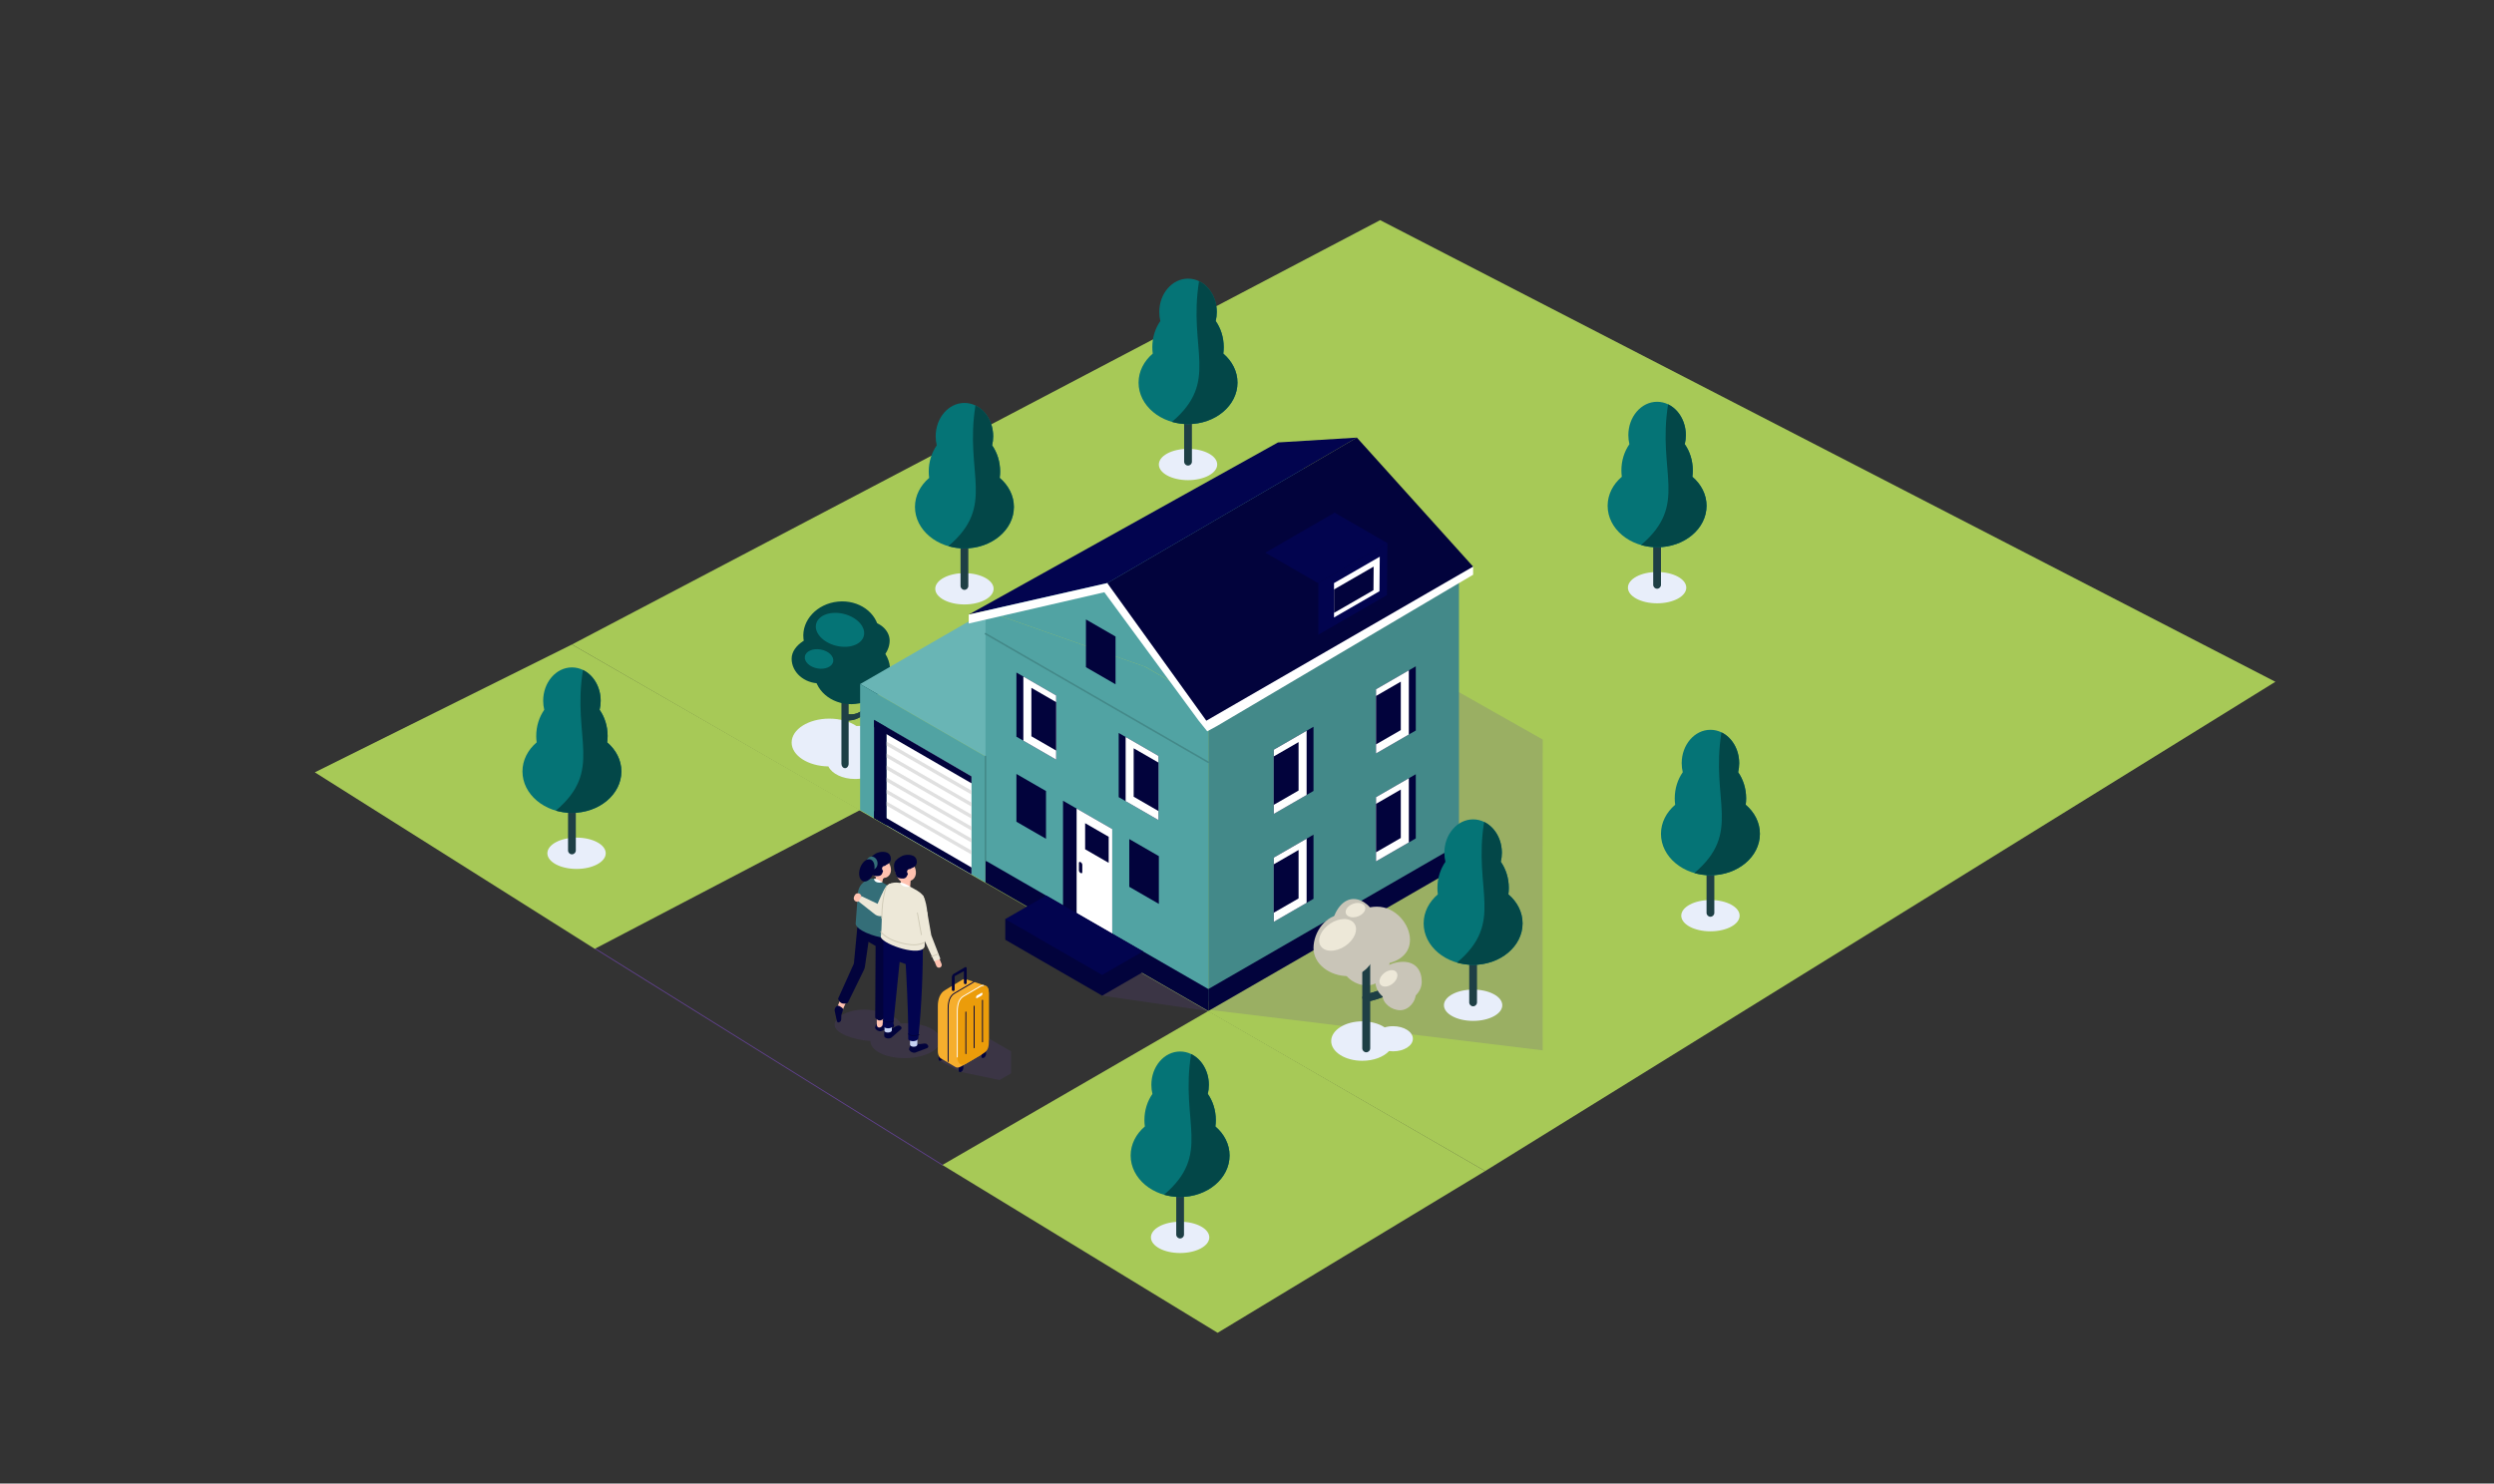 <svg height="595" viewBox="0 0 1000 595" width="1000" xmlns="http://www.w3.org/2000/svg"><rect x="0" y="0" width="1000" height="595" fill="#333333" stroke="none"/><path d="m595.49 469.68-366.167-211.185 324.063-170.199 358.956 185.149z" fill="#a7c957"/><path d="m355.824 298.25c0-3.918-5.003-7.095-11.175-7.095-.412 0-.817.016-1.218.044-2.749-1.827-6.621-2.967-10.915-2.967-8.338 0-15.097 4.292-15.097 9.585 0 5.216 6.564 9.456 14.733 9.579 1.387 2.917 5.648 5.043 10.696 5.043 6.172 0 11.175-3.176 11.175-7.095 0-.908-.278-1.772-.768-2.57 1.604-1.228 2.569-2.805 2.569-4.525z" fill="#e8eefa"/><path d="m340.486 288.955c7.086-.268 12.131-8.958 11.848-15.403-.106-2.408-3.864-2.421-3.758 0 .104 2.365 1.924 4.406.6 6.401-1.386 2.087-3.05 6.845-8.568 6.548-2.409-.13-2.545 2.545-.122 2.453z" fill="#1e3f45"/><path d="m340.486 288.955c7.086-.268 12.131-8.958 11.848-15.403-.106-2.408-3.864-2.421-3.758 0 .104 2.365 1.924 4.406.6 6.401-1.386 2.087-3.05 6.845-8.568 6.548-2.409-.13-2.545 2.545-.122 2.453z" fill="#1e3f45"/><path d="m338.828 308.098c-.797 0-1.449-.8-1.449-1.778v-24.588c0-.978.652-1.778 1.449-1.778s1.449.8 1.449 1.778v24.588c0 .978-.652 1.778-1.449 1.778z" fill="#1e3f45"/><path d="m338.828 308.098c-.797 0-1.449-.8-1.449-1.778v-24.588c0-.978.652-1.778 1.449-1.778s1.449.8 1.449 1.778v24.588c0 .978-.652 1.778-1.449 1.778z" fill="none"/><path d="m352.443 253.033c.745 7.331-5.432 13.963-13.796 14.812-8.364.849-15.748-4.406-16.493-11.737-.745-7.331 5.432-13.963 13.796-14.812 8.364-.849 15.748 4.406 16.493 11.737z" fill="#034748"/><path d="m356.829 267.524c.745 7.331-5.432 13.963-13.796 14.812-8.364.849-15.748-4.406-16.493-11.737-.745-7.331 5.432-13.963 13.796-14.812 8.364-.849 15.748 4.406 16.493 11.737z" fill="#034748"/><path d="m339.983 264.205c0 5.462-5.051 9.889-11.283 9.889-6.231 0-11.282-4.428-11.282-9.889 0-5.462 7.19-9.71 13.422-9.71 6.231 0 9.143 4.248 9.143 9.71z" fill="#034748"/><path d="m348.533 249.318c3.722-.089 8.077 3.201 8.179 7.446.102 4.245-3.214 8.601-6.937 8.69-3.722.089-6.823-3.28-6.924-7.525-.102-4.245 1.96-8.522 5.682-8.611z" fill="#034748"/><path d="m346.369 255.017c-.885 3.521-5.883 5.3-11.163 3.973-5.28-1.326-8.844-5.256-7.959-8.777.885-3.521 5.883-5.3 11.163-3.973 5.28 1.326 8.844 5.256 7.959 8.777z" fill="#057476"/><path d="m334.089 265.332c-.382 2.091-3.235 3.322-6.371 2.75-3.137-.573-5.369-2.732-4.987-4.824.382-2.091 3.235-3.322 6.371-2.75 3.137.573 5.369 2.732 4.987 4.824z" fill="#057476"/><path d="m395.143 303.395-50.271-29.029 54.458-31.434 15.033 40.357z" fill="#69b5b5"/><path d="m395.143 353.952-50.271-29.061v-50.513l50.271 29.018z" fill="#51a3a3"/><path d="m355.523 331.045-5.045-2.917v-39.248l5.045 2.912z" fill="#02033c"/><path d="m355.523 331.045 34.014 19.663 0-39.282-34.015-19.634z" fill="#fff"/><path d="m441.921 399.338 42.573 6.152-27.97-17.123z" fill="#634194" opacity=".19"/><path d="m560.589 263.811-10.245 27.034-1.811-5.291-62.873 119.545 132.899 16.171-.04-70.511.059-54.14z" fill="#634194" opacity=".19"/><path d="m560.589 263.811-10.245 27.034-1.811-5.291-62.873 119.545 132.899 16.171-.04-70.511.059-54.14z" fill="none" opacity=".19"/><path d="m395.143 244.97 117.371-62.751 8.52 4.918.034-.02 63.925 36.899-100.498 58.01-25.393-14.657-.034.02z" fill="#51a3a3"/><path d="m484.494 401.571 100.498-58.01v-119.52l-100.498 58.01z" fill="#438989"/><path d="m459.068 267.385v.001l25.426 14.665v119.52l-25.426-14.676v.011l-63.925-36.899-.001-105.036z" fill="#51a3a3"/><path d="m447.287 274.451-11.863-6.848 0-19.155 11.863 6.848z" fill="#02033c"/><path d="m464.659 362.535-11.863-6.848 0-19.155 11.863 6.848z" fill="#02033c"/><path d="m419.406 336.421-11.863-6.848 0-19.155 11.863 6.848z" fill="#02033c"/><path d="m426.232 321.161v43.661l15.938 9.2v-.036l3.801 2.194v-43.661z" fill="#02033c"/><path d="m431.685 367.97 10.485 6.052v-.036l3.801 2.194v-43.661l-14.286-8.22z" fill="#fff"/><path d="m510.725 326.43 15.938-9.2v-25.734l-15.938 9.2z" fill="#02033c"/><path d="m551.737 302.189 15.938-9.2v-25.734l-15.938 9.2z" fill="#02033c"/><path d="m464.493 328.911-15.938-9.2v-25.734l15.938 9.2z" fill="#02033c"/><path d="m423.481 304.67-15.938-9.2v-25.734l15.938 9.2z" fill="#02033c"/><path d="m423.481 304.67v-25.733l-13.155-7.593v25.733z" fill="#fff"/><path d="m423.48 301.037v-19.427l-9.931-5.732v19.427z" fill="#02033c"/><path d="m464.493 328.911v-25.733l-13.155-7.593v25.733z" fill="#fff"/><path d="m464.492 325.279v-19.427l-9.931-5.732v19.427z" fill="#02033c"/><path d="m510.748 326.43v-25.733l13.155-7.593v25.733z" fill="#fff"/><path d="m510.749 322.797v-19.427l9.931-5.732v19.427z" fill="#02033c"/><path d="m551.737 302.189v-25.733l13.155-7.593v25.733z" fill="#fff"/><path d="m551.738 298.556v-19.427l9.931-5.732v19.427z" fill="#02033c"/><path d="m510.725 369.703 15.938-9.2v-25.734l-15.938 9.2z" fill="#02033c"/><path d="m551.737 345.462 15.938-9.2v-25.734l-15.938 9.2z" fill="#02033c"/><path d="m443.987 233.865-55.571 12.635 124.005-69.043 31.638-1.939z" fill="#02044f"/><path d="m484.494 405.489v-8.802l100.498-57.992v8.785z" fill="#02033c"/><path d="m484.494 405.489v-8.802l-89.351-51.52v8.785z" fill="#02033c"/><path d="m442.802 237.535 37.845 51.525 3.409 4.252 3.916-2.126 102.692-60.672v-3.261l-146.678 6.612z" fill="#fff"/><path d="m590.664 227.253-46.605-51.735-100.072 58.347 39.704 55.195z" fill="#02033c"/><path d="m388.415 246.5v3.582l55.644-12.836-.073-3.38z" fill="#fff"/><path d="m395.143 254.168 89.351 51.575" fill="none" stroke="#438989" stroke-linecap="round" stroke-linejoin="round" stroke-width=".644"/><path d="m528.607 254.566 27.505-15.876.166-20.875-27.67 15.953z" fill="#02044f"/><path d="m534.887 247.654 18.233-10.525.11-13.838-18.343 10.575z" fill="#fff"/><path d="m550.709 236.698.075-9.445-15.898 9.165 0 9.402z" fill="#02033c"/><path d="m507.33 221.661 27.805-16.05 21.142 12.204-27.805 16.05z" fill="#02044f"/><path d="m510.748 369.703v-25.733l13.155-7.593v25.733z" fill="#fff"/><path d="m510.749 366.07v-19.427l9.931-5.732v19.427z" fill="#02033c"/><path d="m551.737 345.462v-25.733l13.155-7.593v25.733z" fill="#fff"/><path d="m551.738 341.829v-19.427l9.931-5.732v19.427z" fill="#02033c"/><path d="m444.541 346.072-9.445-5.452v-10.459l9.445 5.452z" fill="#02033c"/><path d="m433.279 350.143c-.375-.207-.682-.683-.682-1.058v-3.005c0-.375.307-.512.682-.305.375.207.682.683.682 1.058v3.005c0 .375-.307.512-.682.305z" fill="#02033c"/><path d="m403.074 368.623v8.291l38.847 22.423 16.392-9.462v-8.291z" fill="#02033c"/><path d="m458.313 381.585-38.847-22.423-16.392 9.462 38.847 22.423z" fill="#02044f"/><path d="m350.478 328.132 39.059 22.58v-2.787l-39.059-22.68z" fill="#02033c"/><path d="m350.478 291.584 39.059 22.58v-2.787l-39.059-22.68z" fill="#02033c"/><path d="m395.143 303.395v41.772" fill="none" stroke="#438989" stroke-linecap="round" stroke-linejoin="round" stroke-width=".644"/><path d="m355.523 299.057 34.014 19.634v-1.592l-34.014-19.634z" fill="#e0e0e0"/><path d="m355.523 303.868 34.014 19.634v-1.592l-34.014-19.634z" fill="#e0e0e0"/><path d="m355.523 308.679 34.014 19.634v-1.592l-34.014-19.634z" fill="#e0e0e0"/><path d="m355.523 313.489 34.014 19.634v-1.592l-34.014-19.634z" fill="#e0e0e0"/><path d="m355.523 318.3 34.014 19.634v-1.592l-34.014-19.634z" fill="#e0e0e0"/><path d="m355.523 323.111 34.014 19.634v-1.592l-34.014-19.634z" fill="#e0e0e0"/><path d="m558.575 411.585c-1.207 0-2.347.176-3.372.482-2.267-1.498-5.453-2.431-8.983-2.431-6.883 0-12.462 3.542-12.462 7.912 0 4.37 5.579 7.912 12.462 7.912 4.577 0 8.576-1.568 10.742-3.903.521.068 1.06.104 1.612.104 4.383 0 7.936-2.256 7.936-5.038 0-2.783-3.553-5.038-7.936-5.038z" fill="#e8eefa"/><path d="m557.182 385.73c0 4.423-4.033 9.5-9.079 9.5-5.046 0-10.127-4.062-10.127-8.485 0-4.423 4.091-8.009 9.137-8.009 5.046 0 10.069 2.57 10.069 6.993z" fill="#c9c5b8"/><path d="m547.812 422.052c-.876 0-1.592-.716-1.592-1.592v-34.564c0-.875.716-1.592 1.592-1.592.876 0 1.592.716 1.592 1.592v34.564c0 .875-.716 1.592-1.592 1.592z" fill="#1e3f45"/><path d="m552.119 378.248c0 6.405-4.336 13.248-11.643 13.248-7.307 0-13.813-4.828-13.813-11.233 0-6.405 4.917-13.613 12.224-13.613 7.308 0 13.231 5.192 13.231 11.598z" fill="#c9c5b8"/><path d="m565.35 376.965c0 6.405-5.924 9.88-13.231 9.88-7.308 0-13.231-5.192-13.231-11.598 0-6.405 5.924-11.598 13.231-11.598 7.307 0 13.231 6.91 13.231 13.315z" fill="#c9c5b8"/><path d="m548.223 401.743c5.492-1.05 10.445-3.383 14.85-6.807 1.569-1.22-.633-3.394-2.187-2.186-3.971 3.087-8.558 5.07-13.486 6.012-1.952.373-1.126 3.354.822 2.981z" fill="#1e3f45"/><path d="m548.223 401.743c5.492-1.05 10.445-3.383 14.85-6.807 1.569-1.22-.633-3.394-2.187-2.186-3.971 3.087-8.558 5.07-13.486 6.012-1.952.373-1.126 3.354.822 2.981z" fill="#1e3f45"/><path d="m570.069 393.752c0 4.494-4.157 8.138-9.284 8.138-5.128 0-9.284-3.644-9.284-8.138s5.917-7.99 11.044-7.99c5.128 0 7.524 3.496 7.524 7.99z" fill="#c9c5b8"/><path d="m548.264 362.867c3.416 2.922 3.483 8.448.149 12.343-3.333 3.895-8.805 4.685-12.221 1.763-3.416-2.922-2.226-9.689 1.107-13.584 3.333-3.895 7.548-3.444 10.964-.522z" fill="#c9c5b8"/><path d="m567.689 398.596c0 3.063-2.793 6.58-6.288 6.58s-7.014-2.813-7.014-5.876c0-3.063 2.833-5.547 6.328-5.547s6.974 1.78 6.974 4.843z" fill="#c9c5b8"/><path d="m559.888 389.871c.93 1.173.259 3.254-1.5 4.649-1.759 1.395-3.939 1.575-4.87.402-.931-1.173-.259-3.254 1.5-4.649 1.759-1.395 3.939-1.575 4.87-.402z" fill="#ede8d8"/><path d="m547.334 363.709c.488 1.415-.836 3.156-2.959 3.887-2.122.732-4.239.177-4.727-1.238-.488-1.415.836-3.156 2.959-3.888 2.122-.732 4.239-.177 4.727 1.238z" fill="#ede8d8"/><path d="m543.081 370.465c1.656 2.487-.025 6.515-3.754 8.997-3.729 2.482-8.095 2.479-9.751-.008-1.656-2.487.025-6.515 3.754-8.997 3.729-2.482 8.095-2.479 9.751.008z" fill="#ede8d8"/><path d="m543.081 370.465c1.656 2.487-.025 6.515-3.754 8.997-3.729 2.482-8.095 2.479-9.751-.008-1.656-2.487.025-6.515 3.754-8.997 3.729-2.482 8.095-2.479 9.751.008z" fill="none"/><path d="m602.365 403.178c0 3.468-5.239 6.28-11.701 6.28-6.462 0-11.701-2.812-11.701-6.28 0-3.468 5.239-6.28 11.701-6.28 6.462 0 11.701 2.812 11.701 6.28z" fill="#e8eefa"/><path d="m590.664 403.609c-.857 0-1.559-.701-1.559-1.559v-22.007c0-.857.702-1.559 1.559-1.559.858 0 1.559.701 1.559 1.559v22.007c0 .857-.702 1.559-1.559 1.559z" fill="#1e3f45"/><path d="m590.664 403.609c-.857 0-1.559-.701-1.559-1.559v-22.007c0-.857.702-1.559 1.559-1.559.858 0 1.559.701 1.559 1.559v22.007c0 .857-.702 1.559-1.559 1.559z" fill="none"/><path d="m604.804 358.698c.111-.836.17-1.692.17-2.564 0-3.98-1.205-7.633-3.212-10.495.276-1.15.427-2.36.427-3.612 0-7.397-5.16-13.394-11.526-13.394-6.365 0-11.526 5.997-11.526 13.394 0 1.252.151 2.462.427 3.612-2.007 2.863-3.212 6.515-3.212 10.495 0 .872.058 1.728.17 2.564-3.518 3.001-5.691 7.115-5.691 11.656 0 9.184 8.879 16.63 19.831 16.63 10.953 0 19.831-7.445 19.831-16.63 0-4.541-2.173-8.655-5.691-11.656z" fill="#057476"/><path d="m604.804 358.698c.111-.836.17-1.692.17-2.564 0-3.98-1.205-7.633-3.212-10.495.276-1.15.427-2.36.427-3.612 0-5.579-2.935-10.359-7.109-12.373-4.417 27.536 8.377 40.05-10.858 56.429 2.02.582 4.185.902 6.441.902 10.953 0 19.831-7.445 19.831-16.63 0-4.541-2.173-8.655-5.691-11.656z" fill="#034748"/><path d="m238.546 380.435 139.306 86.812" fill="none" stroke="#634194" stroke-linecap="round" stroke-linejoin="round" stroke-width=".322"/><path d="m343.941 361.12 1.366-2.42" fill="none" stroke="#cfcab6" stroke-linecap="round" stroke-linejoin="round" stroke-width=".372"/><path d="m334.645 410.931c.182-3.453 6.32-6.32 12.928-5.972 5.738.302 12.467 2.695 13.483 5.572 4.446-.374 9.117.313 12.367 2.043 5.217 2.778 4.801 7.193-.931 9.861-5.731 2.669-14.607 2.58-19.825-.198-2.497-1.33-3.7-3.034-3.651-4.743-.018-.001-.036-.001-.054-.002-6.609-.348-14.5-3.109-14.318-6.562z" fill="#634194" opacity=".19"/><path d="m334.645 410.931c.182-3.453 6.32-6.32 12.928-5.972 5.738.302 12.467 2.695 13.483 5.572 4.446-.374 9.117.313 12.367 2.043 5.217 2.778 4.801 7.193-.931 9.861-5.731 2.669-14.607 2.58-19.825-.198-2.497-1.33-3.7-3.034-3.651-4.743-.018-.001-.036-.001-.054-.002-6.609-.348-14.5-3.109-14.318-6.562z" fill="none" opacity=".19"/><path d="m352.627 409.772 2.329.567c1.745-.108 2.633-.35 3.15.285l.147.18c.517.635.176 1.277-.757 1.427l-4.257 1.353c-.933.151-1.911-.381-2.318-1.15 0 0-.24-.469.55-1.758.451-.735.41-.784 1.156-.904z" fill="#02033c"/><path d="m340.929 391.164-5.702 13.927c-.659 1.712 1.546 1.929 2.2.986l7.774-17.629z" fill="#ffc2b0"/><path d="m351.439 379.728.126 31.122c-.021 1.945 2.05 1.39 2.324.218l2.031-28.908z" fill="#ffc2b0"/><path d="m358.401 370.932-4.017 37.429s-1.588 2.21-3.459-.182l.169-31.13-.434-6.525z" fill="#02033c"/><path d="m349.236 370.864-2.431 16.801c-.069.478-.212.942-.424 1.376l-6.426 13.149s-2.79 1.523-3.932-1.625l6.176-13.688c.115-.254.187-.526.213-.803l1.678-17.62z" fill="#02033c"/><path d="m352.557 380.239-8.22-4.697 2.979-5.211 8.22 4.697z" fill="#02033c"/><path d="m355.069 350.31c-.067 2.418-1.825 2.774-3.623 1.668-1.798-1.105-2.955-3.253-2.888-5.672.067-2.418 1.579-3.483 3.377-2.377 1.798 1.105 3.201 3.962 3.134 6.381z" fill="#ffc2b0"/><path d="m357.259 348.985c-.067 2.418-2.273 3.854-4.071 2.749-1.798-1.105-3.201-3.962-3.134-6.381.067-2.418 1.579-3.483 3.377-2.378 1.798 1.105 3.894 3.591 3.827 6.009z" fill="#ffc2b0"/><path d="m350.785 357.145-.2-.073c-.675-.247-.617-1.189-.292-2.076l1.487-4.987c.325-.887 1.143-1.41 1.819-1.163l.2.073c.675.247.962 1.175.637 2.062l-1.222 5.002c-.325.887-1.753 1.409-2.428 1.161z" fill="#ffc2b0"/><path d="m349.518 350.487s.457 1.201 2.872.84c2.301-.344 1.167-3.688 3.239-4.596 2.279-.999 1.785-3.614.558-4.5-1.227-.887-3.999-.803-5.682.522-1.683 1.325-3.616 2.467-.988 7.735z" fill="#02033c"/><path d="m355.783 348.385c-.016.588-.506 1.052-1.095 1.035-.588-.016-1.052-.506-1.035-1.094.016-.588.506-1.051 1.095-1.035.588.016 1.052.506 1.035 1.094z" fill="#ffc2b0"/><path d="m346.826 353.462c-1.665 1.022-2.703 2.816-2.845 4.764l-.895 12.275s-.219 2.097 6.193 4.381c5.176 1.844 9.065 1.4 9.411.807l-.31-13.258 4.594 3.153s-.812-6.462-6.914-10.344c-1.112-.708-2.768-1.572-4.122-2.25-2.012-1.006-2.966-.732-4.93.365-.058.033-.119.068-.181.106z" fill="#346e78"/><path d="m351.843 345.878c.198 1.438-.645 2.742-1.883 2.913-1.238.171-2.402-.857-2.601-2.295-.198-1.438.645-2.742 1.883-2.913 1.238-.17 2.403.857 2.601 2.295z" fill="#346e78"/><path d="m351.843 345.878c.198 1.438-.645 2.742-1.883 2.913-1.238.171-2.402-.857-2.601-2.295-.198-1.438.645-2.742 1.883-2.913 1.238-.17 2.403.857 2.601 2.295z" fill="none"/><path d="m353.772 353.934s-1.866-1.628-3.34-1.457c0 0-.017 1.96 3.34 1.457z" fill="#fff"/><path d="m344.557 358.388c.717.314 1.047 1.158.733 1.876l-.254.579c-.314.717-1.159 1.047-1.876.733-.718-.314-1.047-1.158-.733-1.876l.254-.579c.314-.717 1.159-1.047 1.876-.733z" fill="#ffc2b0"/><path d="m365.119 387.339-8.95-3.087 1.958-5.674 8.95 3.087z" fill="#02044f"/><path d="m363.433 355.753-6.593 10.049c-.943 1.684-4.214 2.251-5.902 1.024l-6.684-5.274 1.192-2.111 6.444 3.074s2.692-7.023 4.573-7.963c1.881-.94 6.971 1.201 6.971 1.201z" fill="#ede8d8"/><path d="m363.433 355.753-6.593 10.049c-.943 1.684-4.214 2.251-5.902 1.024l-6.684-5.274 1.192-2.111 6.444 3.074s2.692-7.023 4.573-7.963c1.881-.94 6.971 1.201 6.971 1.201z" fill="none"/><path d="m355.291 412.861 2.407-.409c1.588-.804 2.321-1.388 3.06-1.003l.21.109c.739.385.68 1.123-.132 1.64l-3.435 2.98c-.812.517-1.941.414-2.631-.141 0 0-.414-.342-.195-1.866.125-.869.067-.898.716-1.311z" fill="#02033c"/><path d="m366.16 418.33 2.399.452c1.768-.203 2.658-.497 3.218.121l.159.175c.56.618.248 1.289-.693 1.492l-4.256 1.603c-.941.203-1.964-.285-2.418-1.045 0 0-.269-.464.465-1.817.419-.772.374-.819 1.127-.981z" fill="#02033c"/><path d="m367.831 418.922c0 1.212-2.949 1.212-2.949 0v-3.939h2.949z" fill="#c6d2f2"/><path d="m367.831 418.922c0 1.212-2.949 1.212-2.949 0v-3.939h2.949z" fill="none"/><path d="m368.203 416.432c-.372 1.535-3.438 1.423-4.035.431.195-13.252-1.668-41.126-1.668-41.126l7.548.098c.053 13.591-.465 27.132-1.845 40.598z" fill="#02044f"/><path d="m357.59 413.243c-.019 1.099-2.965 1.227-2.946.128l.063-3.573 2.946-.128z" fill="#c6d2f2"/><path d="m357.59 413.243c-.019 1.099-2.965 1.227-2.946.128l.063-3.573 2.946-.128z" fill="none"/><path d="m358.098 411.635c-1.124 1.262-3.462.846-3.945-.01l.019-35.566 7.451.775z" fill="#02044f"/><path d="m364.927 351.595c-.289 2.402-1.892 3.324-3.581 2.058-1.689-1.265-2.824-4.239-2.536-6.641.289-2.402 1.892-3.324 3.581-2.058 1.689 1.265 2.824 4.239 2.536 6.641z" fill="#ffc2b0"/><path d="m367.229 350.475c-.289 2.402-2.616 3.63-4.305 2.364-1.689-1.265-2.824-4.239-2.536-6.641.289-2.402 1.892-3.324 3.581-2.058 1.689 1.265 3.549 3.932 3.26 6.335z" fill="#ffc2b0"/><path d="m362.029 358.201-.273-.061c-.922-.206-1.07-1.165-.865-2.087l.722-5.161c.206-.922 1.128-1.508 2.05-1.302l.273.061c.922.206 1.508 1.128 1.302 2.05l-.38 5.158c-.206.922-1.908 1.547-2.83 1.342z" fill="#ffc2b0"/><path d="m359.383 351.262s.345 1.238 2.783 1.1c2.323-.131 1.5-3.565 3.647-4.28 2.361-.786 2.109-3.435.968-4.43-1.141-.995-3.909-1.166-5.706-.001-1.797 1.165-3.827 2.126-1.692 7.612z" fill="#02033c"/><path d="m365.814 349.743c-.07.584-.601 1.001-1.185.931-.584-.07-1.001-.6-.931-1.185.07-.584.601-1.001 1.185-.931.584.07 1.001.601.931 1.185z" fill="#ffc2b0"/><path d="m353.177 375.955c.437-4.712.361-8.152.437-13.224-.437-12.834 9.806-7.875 10.406-7.566 6.357 3.275 6.786 3.837 6.588 7.594.029 6.257.293 13.763.161 16.841-1.31 4.326-16.139-.548-17.593-3.644z" fill="#ede8d8"/><path d="m353.177 375.955c.437-4.712.361-8.152.437-13.224-.437-12.834 9.806-7.875 10.406-7.566 6.357 3.275 6.786 3.837 6.588 7.594.029 6.257.293 13.763.161 16.841-1.31 4.326-16.139-.548-17.593-3.644z" fill="none"/><path d="m344.855 348.177c-.814 2.418-.257 4.788 1.244 5.293 1.501.505 3.378-1.046 4.191-3.465.814-2.419.257-4.788-1.244-5.293-1.501-.505-3.378 1.046-4.191 3.465z" fill="#02033c"/><path d="m338.043 405.078-.695 1.994c-.053 1.539.084 2.338-.517 2.737l-.17.113c-.6.4-1.135.047-1.188-.784l-.826-3.847c-.053-.831.496-1.643 1.205-1.935 0 0 .432-.171 1.496.631.607.457.653.425.695 1.09z" fill="#02033c"/><path d="m364.949 355.646s-2.645-1.789-4.119-1.617c0 0 .762 2.12 4.119 1.617z" fill="#fff"/><path d="m376.917 388.045c.571-.236.845-.897.608-1.468l-.694-1.676c-.236-.571-.897-.845-1.468-.608-.571.236-.845.897-.608 1.468l.694 1.676c.236.571.897.845 1.468.608z" fill="#ffc2b0"/><path d="m371.761 365.661 1.647 9.426 3.671 9.502-2.51.985-4.56-9.845-1.214-7.693z" fill="#ede8d8"/><path d="m370.045 359.089s1.798 2.502 1.962 9.883l-4.47 1.237-.666-7.892z" fill="#ede8d8"/><g fill="none"><path d="m370.045 359.089s1.798 2.502 1.962 9.883l-4.47 1.237-.666-7.892z"/><path d="m353.177 373.68s1.699 2.678 7.095 4.23c5.215 1.5 8.228 1.254 10.534 0" stroke="#cfcab6" stroke-linecap="round" stroke-linejoin="round" stroke-width=".372"/><path d="m367.848 366.18 1.591 8.706" stroke="#cfcab6" stroke-linecap="round" stroke-linejoin="round" stroke-width=".372"/><path d="m355.485 355.452s-1.805 3.637-1.932 12.793" stroke="#cfcab6" stroke-linecap="round" stroke-linejoin="round" stroke-width=".372"/><path d="m373.564 383.638 2.641-1.002" stroke="#cfcab6" stroke-linecap="round" stroke-linejoin="round" stroke-width=".372"/><path d="m373.564 383.638 2.641-1.002"/><path d="m354.047 409.206s1.228 1.448 4.202.318" stroke="#02033c" stroke-linecap="round" stroke-linejoin="round" stroke-width=".372"/><path d="m364.256 414.667s1.228 1.448 4.202.318" stroke="#02033c" stroke-linecap="round" stroke-linejoin="round" stroke-width=".372"/></g><path d="m400.774 433.167-15.522-3.227-8.761-4.625 15.092-11.625 13.791 7.969v8.852z" fill="#634194" opacity=".19"/><path d="m400.774 433.167-15.522-3.227-8.761-4.625 15.092-11.625 13.791 7.969v8.852z" fill="none" opacity=".19"/><path d="m394.359 424.291.179-.069c.424-.245.829-.907.829-1.472v-.805c0-.565-.366-.827-.79-.583l-.209.069c-.424.245-.86.907-.86 1.472v.805c0 .565.426.827.85.583z" fill="#02033c"/><path d="m377.19 425.409.179-.069c.424-.245.83-.907.83-1.472v-.805c0-.565-.366-.827-.79-.583l-.209.069c-.424.245-.86.907-.86 1.472v.805c0 .565.426.827.85.583z" fill="#02033c"/><path d="m385.252 429.94.179-.069c.424-.245.829-.907.829-1.472v-.805c0-.565-.366-.827-.79-.583l-.209.069c-.424.245-.86.907-.86 1.472v.805c0 .565.426.827.85.583z" fill="#02033c"/><path d="m378.864 397.173 6.805-4.118c.751-.434 1.376-.485 1.895-.24l7.431 2.488v.001c1.115.302 1.487 1.389 1.487 3.034v18.166c0 2.623-1.523 5.671-3.492 6.807l-7.668 4.445c-1.059.611-1.989.539-2.642-.061l-.039.005-5.115-3.041v-.001c-.743-.298-1.487-1.386-1.487-3.037v-18.166c0-2.623.856-5.146 2.825-6.282z" fill="#f6ae2d"/><path d="m387.353 426.638 6.58-3.926c1.969-1.136 2.549-2.221 2.549-4.844v-19.529c0-2.623-1.523-3.829-3.492-2.693l-6.638 3.883c-1.969 1.136-2.508 3.627-2.508 6.251v18.166c0 2.623 1.54 3.829 3.508 2.693z" fill="#eb9c0a"/><path d="m394.366 395.218c-.42.006-.884.143-1.376.427l-6.638 3.883c-1.969 1.136-2.508 3.627-2.508 6.251v18.166" fill="none" stroke="#fff" stroke-linecap="round" stroke-linejoin="round" stroke-width=".372"/><path d="m390.497 393.797-7.824 4.613c-1.969 1.136-2.508 3.627-2.508 6.251v21.095" fill="none" stroke="#02033c" stroke-linecap="round" stroke-linejoin="round" stroke-width=".372"/><path d="m391.763 400.333 1.783-1.028c.223-.129.406-.478.406-.775 0-.298-.183-.436-.406-.307l-1.783 1.029c-.223.129-.406.478-.406.775 0 .298.183.436.406.307z" fill="#fff"/><path d="m382.339 390.642 4.546-2.682c.433-.25.721-.05.721.446v.364.474c0 .04-.004.083-.011.125.007.036.011.072.011.11v2.01 2.487.214c0 .307-.251.557-.557.557-.307 0-.558-.251-.558-.557v-2.701c0-0.0 0-0.0 0-0v-1.987l-3.717 2.016v.934.345 4.152c0 .297-.241.537-.538.537h-.04c-.297 0-.538-.241-.538-.537v-4.117-.38-.094-.364c0-.496.248-1.101.68-1.35z" fill="#02033c"/><path d="m393.951 401.178c-.04.787 0 16.689 0 16.689" fill="none" stroke="#02033c" stroke-linecap="round" stroke-linejoin="round" stroke-width=".372"/><path d="m390.615 403.539c-.04.787 0 16.689 0 16.689" fill="none" stroke="#02033c" stroke-linecap="round" stroke-linejoin="round" stroke-width=".372"/><path d="m387.278 405.9c-.04.787 0 16.689 0 16.689" fill="none" stroke="#02033c" stroke-linecap="round" stroke-linejoin="round" stroke-width=".372"/><path d="m484.494 405.489-106.642 61.758 110.375 67.314 107.263-64.881z" fill="#a7c957"/><path d="m229.323 258.496-103.091 51.271 112.234 70.792 106.406-55.669z" fill="#a7c957"/><path d="m676.135 235.693c0 3.468-5.239 6.28-11.701 6.28s-11.701-2.812-11.701-6.28c0-3.468 5.239-6.28 11.701-6.28s11.701 2.812 11.701 6.28z" fill="#e8eefa"/><path d="m664.434 236.123c-.858 0-1.559-.701-1.559-1.559v-22.007c0-.857.702-1.559 1.559-1.559s1.559.701 1.559 1.559v22.007c0 .857-.702 1.559-1.559 1.559z" fill="#1e3f45"/><path d="m664.434 236.123c-.858 0-1.559-.701-1.559-1.559v-22.007c0-.857.702-1.559 1.559-1.559s1.559.701 1.559 1.559v22.007c0 .857-.702 1.559-1.559 1.559z" fill="none"/><path d="m678.574 191.213c.111-.836.17-1.692.17-2.564 0-3.98-1.205-7.633-3.212-10.495.276-1.15.427-2.36.427-3.612 0-7.397-5.16-13.394-11.526-13.394-6.365 0-11.526 5.997-11.526 13.394 0 1.252.151 2.462.427 3.612-2.007 2.863-3.212 6.515-3.212 10.495 0 .872.058 1.728.17 2.564-3.518 3.001-5.691 7.115-5.691 11.656 0 9.184 8.879 16.63 19.831 16.63 10.953 0 19.831-7.445 19.831-16.63 0-4.541-2.173-8.655-5.691-11.656z" fill="#057476"/><path d="m678.574 191.213c.111-.836.17-1.692.17-2.564 0-3.98-1.205-7.633-3.212-10.495.276-1.15.427-2.36.427-3.612 0-5.579-2.935-10.359-7.109-12.373-4.417 27.536 8.377 40.05-10.858 56.429 2.02.582 4.185.902 6.441.902 10.953 0 19.831-7.445 19.831-16.63 0-4.541-2.173-8.655-5.691-11.656z" fill="#034748"/><path d="m488.056 186.301c0 3.468-5.239 6.28-11.701 6.28-6.462 0-11.701-2.812-11.701-6.28 0-3.468 5.239-6.28 11.701-6.28 6.462 0 11.701 2.812 11.701 6.28z" fill="#e8eefa"/><path d="m476.355 186.732c-.858 0-1.559-.701-1.559-1.559v-22.007c0-.857.702-1.559 1.559-1.559.858 0 1.559.701 1.559 1.559v22.007c0 .857-.702 1.559-1.559 1.559z" fill="#1e3f45"/><path d="m476.355 186.732c-.858 0-1.559-.701-1.559-1.559v-22.007c0-.857.702-1.559 1.559-1.559.858 0 1.559.701 1.559 1.559v22.007c0 .857-.702 1.559-1.559 1.559z" fill="none"/><path d="m490.495 141.821c.111-.836.17-1.692.17-2.564 0-3.98-1.205-7.633-3.212-10.495.276-1.149.427-2.36.427-3.612 0-7.397-5.16-13.394-11.526-13.394-6.365 0-11.526 5.997-11.526 13.394 0 1.252.151 2.462.427 3.612-2.007 2.863-3.212 6.515-3.212 10.495 0 .872.058 1.728.17 2.564-3.518 3.001-5.691 7.115-5.691 11.656 0 9.184 8.879 16.63 19.831 16.63 10.953 0 19.831-7.445 19.831-16.63 0-4.541-2.173-8.655-5.691-11.656z" fill="#057476"/><path d="m490.495 141.821c.111-.836.17-1.692.17-2.564 0-3.98-1.205-7.633-3.212-10.495.276-1.149.427-2.36.427-3.612 0-5.579-2.935-10.359-7.108-12.373-4.417 27.536 8.377 40.05-10.858 56.429 2.02.582 4.185.902 6.441.902 10.953 0 19.831-7.445 19.831-16.63 0-4.541-2.173-8.655-5.691-11.656z" fill="#034748"/><path d="m697.525 367.256c0 3.468-5.239 6.28-11.701 6.28-6.462 0-11.701-2.812-11.701-6.28s5.239-6.28 11.701-6.28c6.462 0 11.701 2.812 11.701 6.28z" fill="#e8eefa"/><path d="m685.824 367.686c-.858 0-1.559-.701-1.559-1.559v-22.007c0-.857.702-1.559 1.559-1.559.857 0 1.559.701 1.559 1.559v22.007c0 .857-.702 1.559-1.559 1.559z" fill="#1e3f45"/><path d="m685.824 367.686c-.858 0-1.559-.701-1.559-1.559v-22.007c0-.857.702-1.559 1.559-1.559.857 0 1.559.701 1.559 1.559v22.007c0 .857-.702 1.559-1.559 1.559z" fill="none"/><path d="m699.964 322.776c.111-.836.17-1.692.17-2.564 0-3.98-1.205-7.633-3.212-10.495.276-1.15.427-2.36.427-3.612 0-7.397-5.16-13.394-11.526-13.394-6.365 0-11.526 5.997-11.526 13.394 0 1.252.151 2.462.427 3.612-2.007 2.863-3.212 6.515-3.212 10.495 0 .872.058 1.728.17 2.564-3.518 3.001-5.691 7.115-5.691 11.656 0 9.184 8.879 16.63 19.831 16.63 10.953 0 19.831-7.445 19.831-16.63 0-4.541-2.173-8.655-5.691-11.656z" fill="#057476"/><path d="m699.964 322.776c.111-.836.17-1.692.17-2.564 0-3.98-1.205-7.633-3.212-10.495.276-1.15.427-2.36.427-3.612 0-5.579-2.935-10.359-7.108-12.373-4.417 27.536 8.377 40.05-10.858 56.429 2.02.582 4.185.902 6.441.902 10.953 0 19.831-7.445 19.831-16.63 0-4.541-2.173-8.655-5.691-11.656z" fill="#034748"/><path d="m398.403 236.153c0 3.468-5.239 6.28-11.701 6.28-6.462 0-11.701-2.812-11.701-6.28 0-3.468 5.239-6.28 11.701-6.28 6.462 0 11.701 2.812 11.701 6.28z" fill="#e8eefa"/><path d="m386.702 236.583c-.858 0-1.559-.701-1.559-1.559v-22.007c0-.857.702-1.559 1.559-1.559.858 0 1.559.701 1.559 1.559v22.007c0 .857-.702 1.559-1.559 1.559z" fill="#1e3f45"/><path d="m386.702 236.583c-.858 0-1.559-.701-1.559-1.559v-22.007c0-.857.702-1.559 1.559-1.559.858 0 1.559.701 1.559 1.559v22.007c0 .857-.702 1.559-1.559 1.559z" fill="none"/><path d="m400.842 191.672c.111-.836.17-1.692.17-2.564 0-3.98-1.205-7.633-3.212-10.495.276-1.15.427-2.36.427-3.612 0-7.397-5.16-13.394-11.526-13.394-6.365 0-11.526 5.997-11.526 13.394 0 1.252.151 2.462.427 3.612-2.007 2.863-3.212 6.515-3.212 10.495 0 .872.058 1.728.17 2.564-3.518 3.001-5.691 7.115-5.691 11.656 0 9.184 8.879 16.63 19.831 16.63 10.953 0 19.831-7.445 19.831-16.63 0-4.541-2.173-8.655-5.691-11.656z" fill="#057476"/><path d="m400.842 191.672c.111-.836.17-1.692.17-2.564 0-3.98-1.205-7.633-3.212-10.495.276-1.15.427-2.36.427-3.612 0-5.579-2.935-10.359-7.108-12.373-4.417 27.536 8.377 40.05-10.858 56.429 2.02.582 4.185.902 6.441.902 10.953 0 19.831-7.445 19.831-16.63 0-4.541-2.173-8.655-5.691-11.656z" fill="#034748"/><path d="m484.883 496.282c0 3.468-5.239 6.28-11.701 6.28-6.462 0-11.701-2.812-11.701-6.28s5.239-6.28 11.701-6.28c6.462 0 11.701 2.812 11.701 6.28z" fill="#e8eefa"/><path d="m473.182 496.713c-.858 0-1.559-.701-1.559-1.559v-22.007c0-.857.702-1.559 1.559-1.559.858 0 1.559.701 1.559 1.559v22.007c0 .857-.702 1.559-1.559 1.559z" fill="#1e3f45"/><path d="m473.182 496.713c-.858 0-1.559-.701-1.559-1.559v-22.007c0-.857.702-1.559 1.559-1.559.858 0 1.559.701 1.559 1.559v22.007c0 .857-.702 1.559-1.559 1.559z" fill="none"/><path d="m487.322 451.802c.111-.836.17-1.692.17-2.564 0-3.98-1.205-7.633-3.212-10.495.276-1.149.427-2.36.427-3.612 0-7.397-5.16-13.394-11.526-13.394-6.365 0-11.526 5.997-11.526 13.394 0 1.252.151 2.462.427 3.612-2.007 2.863-3.212 6.515-3.212 10.495 0 .872.058 1.728.17 2.564-3.518 3.001-5.691 7.115-5.691 11.656 0 9.184 8.879 16.63 19.831 16.63 10.953 0 19.831-7.445 19.831-16.63 0-4.541-2.173-8.655-5.691-11.656z" fill="#057476"/><path d="m487.322 451.802c.111-.836.17-1.692.17-2.564 0-3.98-1.205-7.633-3.212-10.495.276-1.149.427-2.36.427-3.612 0-5.579-2.935-10.359-7.108-12.373-4.417 27.536 8.377 40.05-10.858 56.429 2.02.582 4.185.902 6.441.902 10.953 0 19.831-7.445 19.831-16.63 0-4.541-2.173-8.655-5.691-11.656z" fill="#034748"/><path d="m242.878 342.231c0 3.468-5.239 6.28-11.701 6.28-6.462 0-11.701-2.812-11.701-6.28 0-3.469 5.239-6.28 11.701-6.28 6.462 0 11.701 2.812 11.701 6.28z" fill="#e8eefa"/><path d="m229.323 342.661c-.858 0-1.559-.702-1.559-1.559v-22.007c0-.857.702-1.559 1.559-1.559.858 0 1.559.702 1.559 1.559v22.007c0 .857-.702 1.559-1.559 1.559z" fill="#1e3f45"/><path d="m229.323 342.661c-.858 0-1.559-.702-1.559-1.559v-22.007c0-.857.702-1.559 1.559-1.559.858 0 1.559.702 1.559 1.559v22.007c0 .857-.702 1.559-1.559 1.559z" fill="none"/><path d="m243.463 297.75c.111-.836.17-1.692.17-2.564 0-3.98-1.205-7.633-3.212-10.495.276-1.15.427-2.36.427-3.612 0-7.397-5.16-13.394-11.526-13.394-6.365 0-11.526 5.997-11.526 13.394 0 1.252.151 2.462.427 3.612-2.007 2.863-3.212 6.515-3.212 10.495 0 .872.058 1.728.17 2.564-3.518 3.001-5.691 7.115-5.691 11.656 0 9.184 8.879 16.63 19.831 16.63 10.953 0 19.831-7.445 19.831-16.63 0-4.541-2.173-8.655-5.691-11.656z" fill="#057476"/><path d="m243.463 297.75c.111-.836.17-1.692.17-2.564 0-3.98-1.205-7.633-3.212-10.495.276-1.15.427-2.36.427-3.612 0-5.579-2.935-10.359-7.109-12.373-4.417 27.536 8.377 40.05-10.858 56.429 2.02.582 4.185.902 6.441.902 10.953 0 19.831-7.445 19.831-16.63 0-4.541-2.173-8.655-5.691-11.656z" fill="#034748"/></svg>